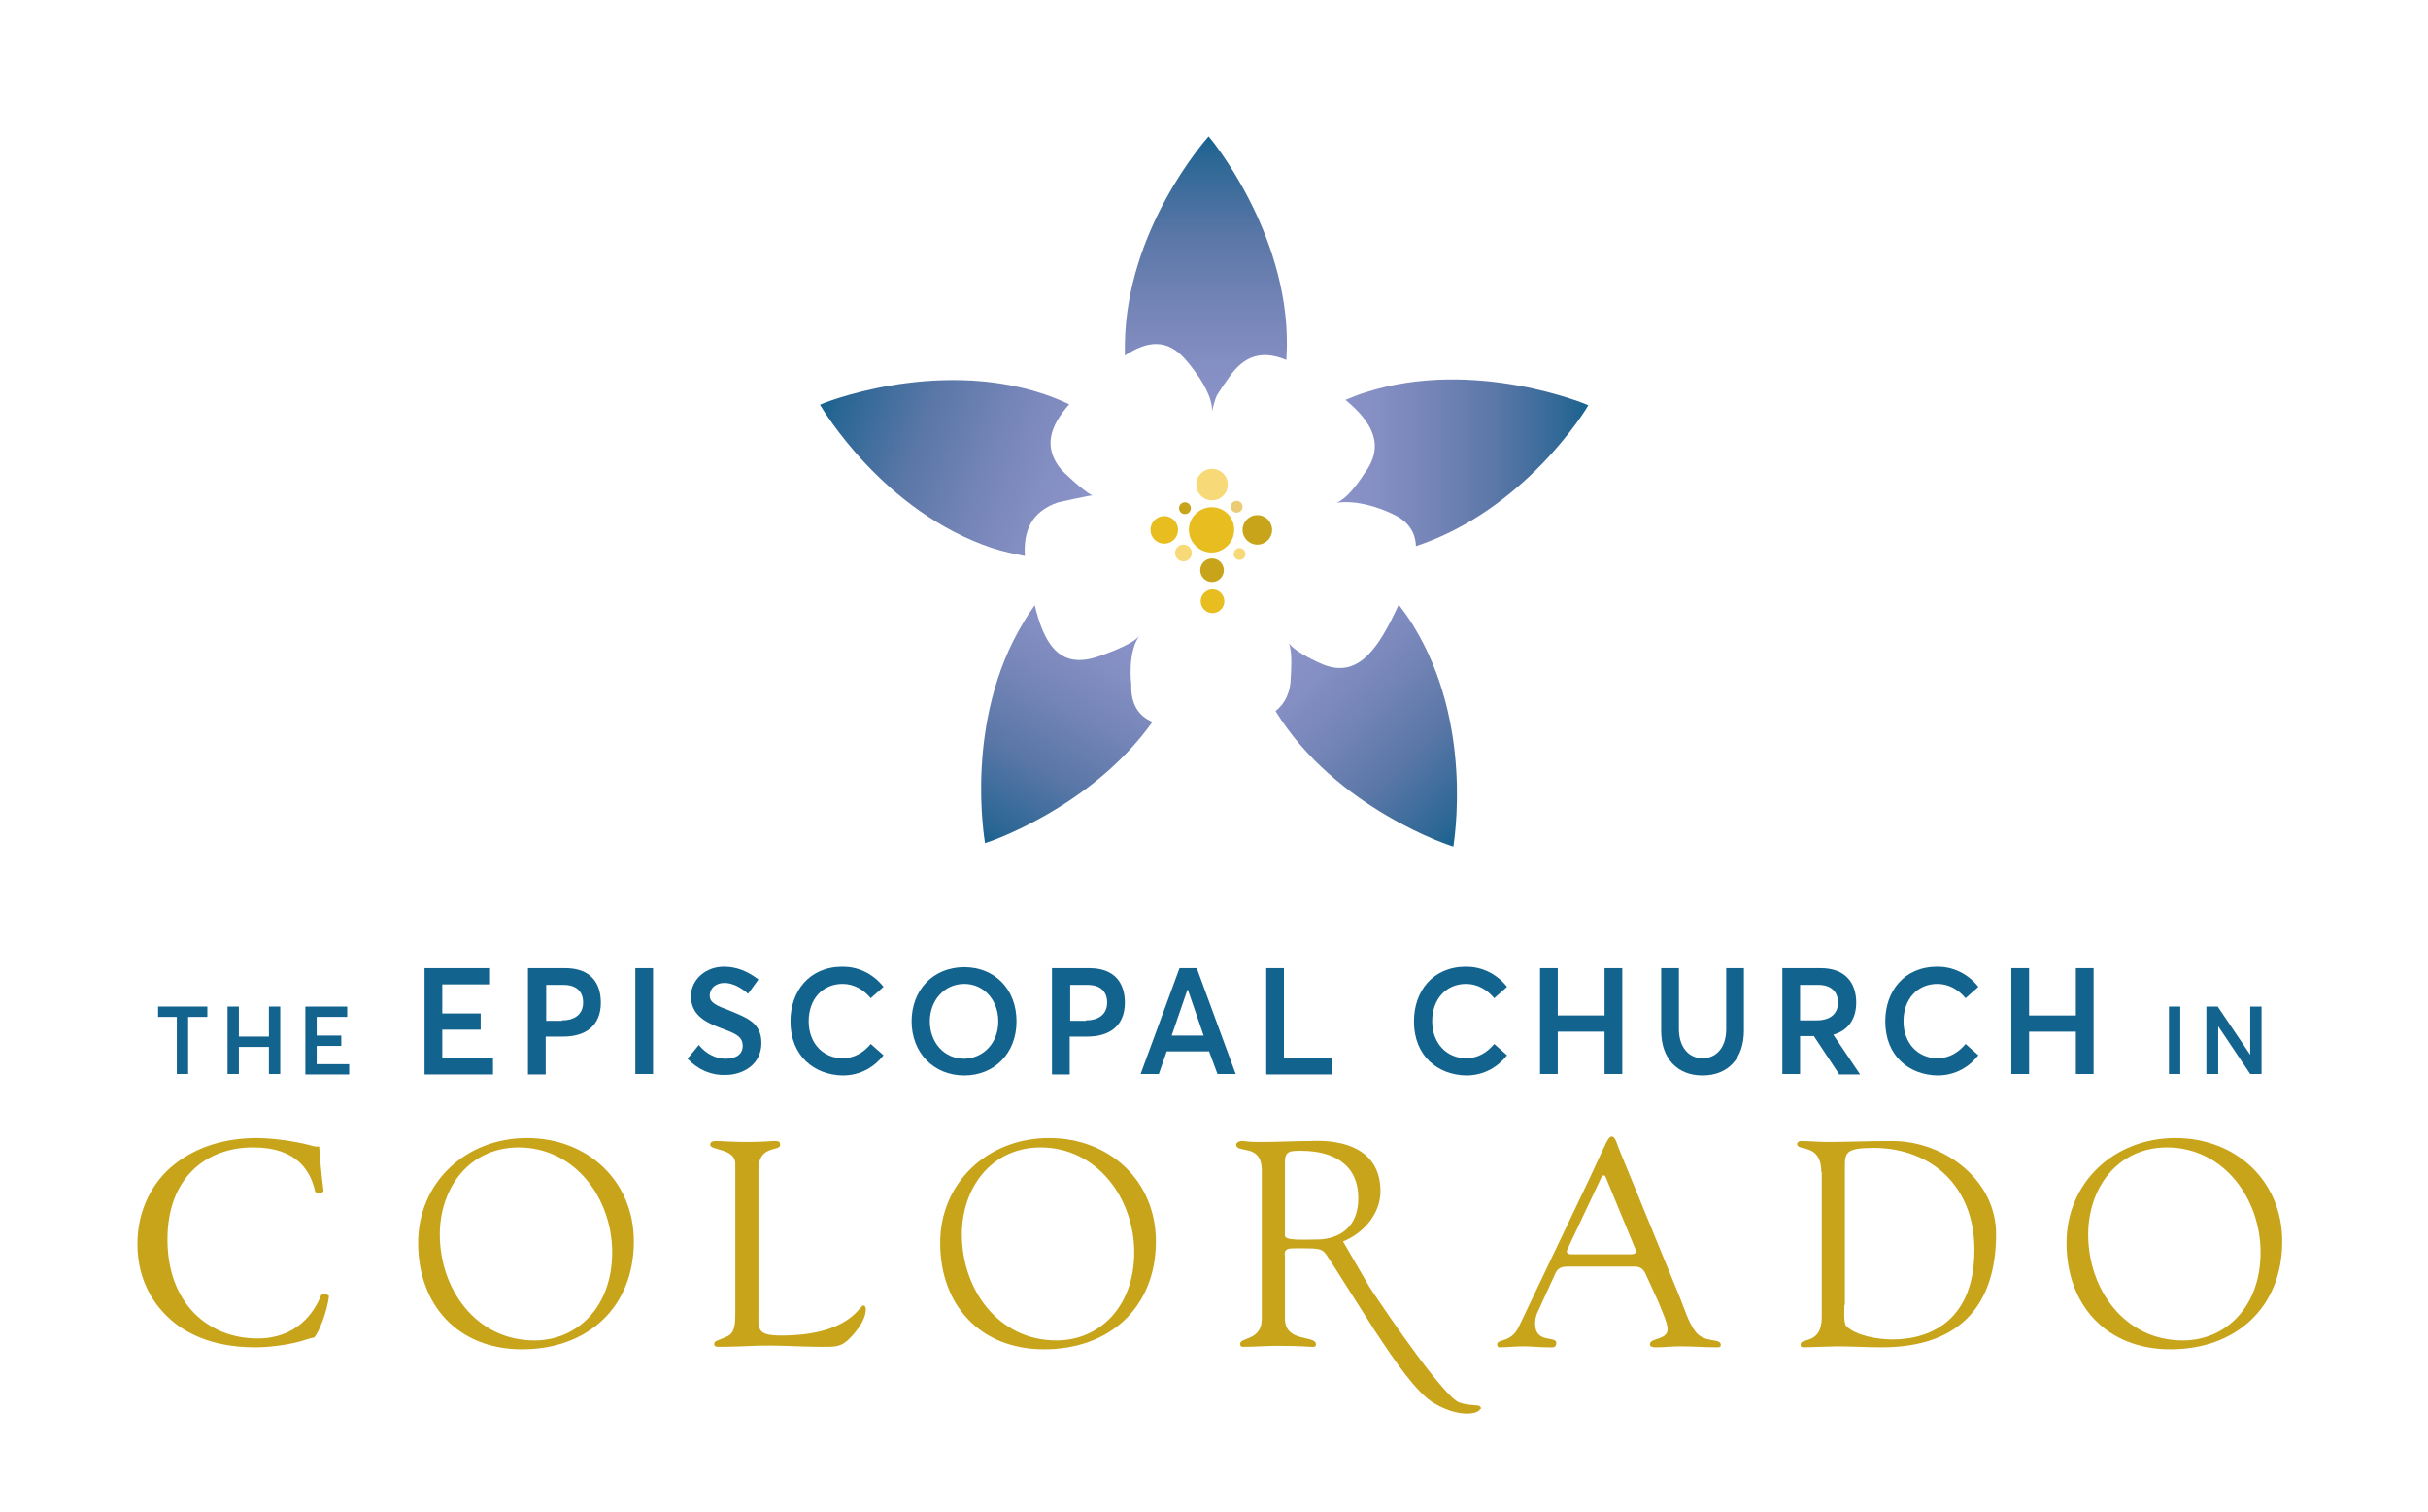 <?xml version="1.0" encoding="utf-8"?>
<!-- Generator: Adobe Illustrator 22.1.0, SVG Export Plug-In . SVG Version: 6.00 Build 0)  -->
<svg version="1.1" id="Layer_1" xmlns="http://www.w3.org/2000/svg" xmlns:xlink="http://www.w3.org/1999/xlink" x="0px" y="0px"
	 viewBox="0 0 493 307" style="enable-background:new 0 0 493 307;" xml:space="preserve">
<style type="text/css">
	.st0{fill:url(#SVGID_1_);}
	.st1{fill:#E7BD20;}
	.st2{fill:#F7D978;}
	.st3{fill:#C8A41B;}
	.st4{fill:#EBCC75;}
	.st5{fill:url(#SVGID_2_);}
	.st6{fill:url(#SVGID_3_);}
	.st7{fill:url(#SVGID_4_);}
	.st8{fill:url(#SVGID_5_);}
	.st9{fill:#13638F;}
</style>
<g>
	<linearGradient id="SVGID_1_" gradientUnits="userSpaceOnUse" x1="244.779" y1="83.549" x2="244.779" y2="27.657">
		<stop  offset="0" style="stop-color:#8B93C9"/>
		<stop  offset="0.151" style="stop-color:#858FC3"/>
		<stop  offset="0.372" style="stop-color:#7585B7"/>
		<stop  offset="0.635" style="stop-color:#5A77A7"/>
		<stop  offset="0.93" style="stop-color:#2A6694"/>
		<stop  offset="1" style="stop-color:#16628F"/>
	</linearGradient>
	<path class="st0" d="M261.3,70.3c0.3-23.4-15.9-42.7-15.9-42.6c-0.6,0.7-16.7,18.8-17,42.2c0,0.8,0,1.5,0,2.3
		c4.4-2.9,8.5-3.6,12.3,0.8c0,0,5.7,6.3,5.4,10.6c0.2-1,0.6-2.4,0.8-2.9C247.1,80,250,76,250,76c3.3-4.4,7.1-4.6,11.2-2.9
		C261.2,72.1,261.3,71.2,261.3,70.3z"/>
</g>
<g>
	<g>
		<circle class="st1" cx="236.4" cy="107.6" r="2.8"/>
	</g>
	<g>
		<circle class="st2" cx="246.1" cy="98.4" r="3.2"/>
	</g>
	<g>
		<circle class="st2" cx="240.3" cy="112.3" r="1.7"/>
	</g>
	<g>
		<circle class="st3" cx="255.3" cy="107.6" r="3"/>
	</g>
	<g>
		<path class="st1" d="M246,103c-2.5,0-4.6,2.1-4.6,4.6c0,2.5,2.1,4.6,4.6,4.6c2.5,0,4.6-2.1,4.6-4.6C250.6,105,248.6,103,246,103z"
			/>
	</g>
	<g>
		<circle class="st3" cx="246.1" cy="115.8" r="2.4"/>
	</g>
	<g>
		<circle class="st2" cx="251.7" cy="112.5" r="1.2"/>
	</g>
	<g>
		<circle class="st3" cx="240.6" cy="103.2" r="1.2"/>
	</g>
	<g>
		<circle class="st4" cx="251.1" cy="102.9" r="1.2"/>
	</g>
	<g>
		<circle class="st1" cx="246.2" cy="122.1" r="2.4"/>
	</g>
	<g>
		<linearGradient id="SVGID_2_" gradientUnits="userSpaceOnUse" x1="226.779" y1="126.1" x2="200.511" y2="171.598">
			<stop  offset="0" style="stop-color:#8B93C9"/>
			<stop  offset="0.151" style="stop-color:#858FC3"/>
			<stop  offset="0.372" style="stop-color:#7585B7"/>
			<stop  offset="0.635" style="stop-color:#5A77A7"/>
			<stop  offset="0.93" style="stop-color:#2A6694"/>
			<stop  offset="1" style="stop-color:#16628F"/>
		</linearGradient>
		<path class="st5" d="M229.7,139c0,0-0.9-6.9,1.9-10.2c-1.4,2.3-9.2,4.7-9.2,4.7c-7.6,2.3-10.5-3.2-12.3-10.6
			c-0.8,1.1-1.6,2.3-2.3,3.5c-12.1,20-7.9,43.9-7.8,44.8c0,0.1,21.4-6.9,34-24.6C231.2,145.4,229.6,143.1,229.7,139z"/>
	</g>
	<g>
		<linearGradient id="SVGID_3_" gradientUnits="userSpaceOnUse" x1="221.616" y1="101.03" x2="166.852" y2="81.098">
			<stop  offset="0" style="stop-color:#8B93C9"/>
			<stop  offset="0.151" style="stop-color:#858FC3"/>
			<stop  offset="0.372" style="stop-color:#7585B7"/>
			<stop  offset="0.635" style="stop-color:#5A77A7"/>
			<stop  offset="0.93" style="stop-color:#2A6694"/>
			<stop  offset="1" style="stop-color:#16628F"/>
		</linearGradient>
		<path class="st6" d="M208.1,112.9c-0.3-5,1.2-9,6.8-10.9c0,0,6.3-1.4,6.9-1.4c-2.1-1-6.4-5.3-6.2-5.1c-4-4.7-2.3-9.1,1.5-13.4
			c-1.7-0.8-3.4-1.5-5.2-2.1c-22.2-7.4-45.5,2.1-45.4,2.2c0.5,0.8,12.8,21.7,35,29.1C203.7,112,205.9,112.5,208.1,112.9z"/>
	</g>
	<g>
		<linearGradient id="SVGID_4_" gradientUnits="userSpaceOnUse" x1="264.537" y1="127.73" x2="301.901" y2="165.095">
			<stop  offset="0" style="stop-color:#8B93C9"/>
			<stop  offset="0.151" style="stop-color:#858FC3"/>
			<stop  offset="0.372" style="stop-color:#7585B7"/>
			<stop  offset="0.635" style="stop-color:#5A77A7"/>
			<stop  offset="0.93" style="stop-color:#2A6694"/>
			<stop  offset="1" style="stop-color:#16628F"/>
		</linearGradient>
		<path class="st7" d="M284,122.8l-0.9,1.9c-3.7,7.6-7.8,13.3-15,10c0,0-5.1-2.2-6.4-4.1c0.8,1.8,0.4,6.6,0.4,6.6
			c0,3.4-1.2,5.7-3.1,7.2c12.2,19.9,36.1,27.6,36.1,27.5c0.1-0.9,4.2-24.8-8.1-44.8C286.1,125.6,285.1,124.2,284,122.8z"/>
	</g>
	<g>
		<linearGradient id="SVGID_5_" gradientUnits="userSpaceOnUse" x1="271.449" y1="94.02" x2="322.624" y2="94.02">
			<stop  offset="0" style="stop-color:#8B93C9"/>
			<stop  offset="0.151" style="stop-color:#858FC3"/>
			<stop  offset="0.372" style="stop-color:#7585B7"/>
			<stop  offset="0.635" style="stop-color:#5A77A7"/>
			<stop  offset="0.93" style="stop-color:#2A6694"/>
			<stop  offset="1" style="stop-color:#16628F"/>
		</linearGradient>
		<path class="st8" d="M277.2,79.7c-1.4,0.4-2.7,1-4,1.5c5.3,4.4,8.2,9.2,3.8,15c0,0-2.9,4.8-5.6,5.9c5.3-0.8,11.2,2.2,11.2,2.2
			c3.4,1.5,4.8,3.8,4.9,6.6c22.1-7.3,34.6-27.8,35-28.6C322.7,82.3,299.5,72.5,277.2,79.7z"/>
	</g>
</g>
<g>
	<g>
		<g>
			<path class="st9" d="M35.9,206.5h-3.8v-2.1h10v2.1h-3.9v11.6h-2.3V206.5z"/>
		</g>
	</g>
	<g>
		<g>
			<path class="st9" d="M46.2,204.4h2.3v6.1h6.1v-6.1h2.3v13.7h-2.3v-5.5h-6.1v5.5h-2.3V204.4z"/>
		</g>
	</g>
	<g>
		<g>
			<path class="st9" d="M62,204.4h8.5v2.1h-6.2v3.8h5v2.1h-5v3.7h6.6v2.1H62V204.4z"/>
		</g>
	</g>
	<g>
		<path class="st9" d="M86.2,196.6h13.3v3.3h-9.7v5.9h7.8v3.3h-7.8v5.8h10.3v3.3H86.2V196.6z"/>
	</g>
	<g>
		<path class="st9" d="M107.2,196.6h7.6c5.1,0,7.2,3,7.2,7c0,4.7-3.1,6.9-7.6,6.9h-3.6v7.7h-3.6V196.6z M114.1,207.2
			c2.9,0,4.3-1.5,4.3-3.6c0-2.3-1.4-3.6-4-3.6h-3.5v7.3H114.1z"/>
	</g>
	<g>
		<path class="st9" d="M129,196.6h3.6v21.5H129V196.6z"/>
	</g>
	<g>
		<path class="st9" d="M139.6,215l2.3-2.8c1.5,1.9,3.6,2.8,5.4,2.8c2.3,0,3.5-1,3.5-2.6c0-1.9-1.4-2.5-4.1-3.5
			c-3.2-1.2-6.4-2.6-6.4-6.6c0-3.4,3-6,6.7-6c2.5,0,4.8,0.9,7,2.6l-2.1,2.9c-1.7-1.5-3.4-2.2-4.8-2.2c-1.6,0-2.9,0.9-3,2.5
			c0,1.6,1.4,2.1,4,3.1c3.6,1.5,6.5,2.5,6.5,6.6c0,4.5-3.9,6.5-7.3,6.5C144.5,218.4,141.8,217.3,139.6,215z"/>
	</g>
	<g>
		<path class="st9" d="M160.5,207.4c0-6.1,3.8-11.1,10.6-11.1c2.9,0,6,1.2,8.3,4.1l-2.6,2.3c-1.4-1.7-3.4-2.9-5.7-2.9
			c-4.1,0-6.9,3.1-6.9,7.6c0,4.4,2.9,7.5,6.9,7.5c2.4,0,4.3-1.2,5.7-2.9l2.6,2.3c-1.8,2.3-4.6,4.1-8.3,4.1
			C165.4,218.3,160.5,214.5,160.5,207.4z"/>
	</g>
	<g>
		<path class="st9" d="M185.1,207.4c0-6.3,4.3-11,10.7-11c6.1,0,10.6,4.4,10.6,11c0,6.6-4.6,11-10.6,11
			C189.5,218.4,185.1,213.7,185.1,207.4z M202.7,207.4c0-4.4-3-7.6-6.9-7.6c-4.1,0-7,3.4-7,7.6c0,4.2,2.8,7.6,7,7.6
			C199.7,214.9,202.7,211.8,202.7,207.4z"/>
	</g>
	<g>
		<path class="st9" d="M213.6,196.6h7.6c5.1,0,7.2,3,7.2,7c0,4.7-3.1,6.9-7.6,6.9h-3.6v7.7h-3.6V196.6z M220.5,207.2
			c2.9,0,4.3-1.5,4.3-3.6c0-2.3-1.4-3.6-4-3.6h-3.5v7.3H220.5z"/>
	</g>
	<g>
		<path class="st9" d="M245.5,213.5h-8.6l-1.6,4.6h-3.7l7.9-21.5h3.5l7.9,21.5h-3.7L245.5,213.5z M244.4,210.3l-3.2-9.3h-0.1
			l-3.2,9.3H244.4z"/>
	</g>
	<g>
		<path class="st9" d="M257.1,196.6h3.6v18.3h9.8v3.3h-13.4V196.6z"/>
	</g>
	<g>
		<path class="st9" d="M287.1,207.4c0-6.1,3.8-11.1,10.6-11.1c2.9,0,6,1.2,8.3,4.1l-2.6,2.3c-1.4-1.7-3.4-2.9-5.7-2.9
			c-4.1,0-6.9,3.1-6.9,7.6c0,4.4,2.9,7.5,6.9,7.5c2.4,0,4.3-1.2,5.7-2.9l2.6,2.3c-1.8,2.3-4.6,4.1-8.3,4.1
			C292,218.3,287.1,214.5,287.1,207.4z"/>
	</g>
	<g>
		<path class="st9" d="M312.7,196.6h3.6v9.6h9.5v-9.6h3.6v21.5h-3.6v-8.6h-9.5v8.6h-3.6V196.6z"/>
	</g>
	<g>
		<path class="st9" d="M337.3,209.3v-12.7h3.6V209c0,3.4,1.8,5.9,4.8,5.9c2.8,0,4.8-2.2,4.8-5.9v-12.4h3.6v12.7
			c0,5.6-3.2,9.1-8.4,9.1C340.7,218.4,337.3,215.1,337.3,209.3z"/>
	</g>
	<g>
		<path class="st9" d="M373.4,218.1l-5.1-7.7h-2.8v7.7h-3.6v-21.5h7.8c5,0,7.2,3,7.2,7c0,3.5-1.8,5.7-4.6,6.5v0.1l5.4,8H373.4z
			 M365.5,207.2h3.4c2.9,0,4.3-1.5,4.3-3.6c0-2.3-1.5-3.6-4-3.6h-3.7V207.2z"/>
	</g>
	<g>
		<path class="st9" d="M382.8,207.4c0-6.1,3.8-11.1,10.6-11.1c2.9,0,6,1.2,8.3,4.1l-2.6,2.3c-1.4-1.7-3.4-2.9-5.7-2.9
			c-4.1,0-6.9,3.1-6.9,7.6c0,4.4,2.9,7.5,6.9,7.5c2.4,0,4.3-1.2,5.7-2.9l2.6,2.3c-1.8,2.3-4.6,4.1-8.3,4.1
			C387.7,218.3,382.8,214.5,382.8,207.4z"/>
	</g>
	<g>
		<path class="st9" d="M408.4,196.6h3.6v9.6h9.5v-9.6h3.6v21.5h-3.6v-8.6H412v8.6h-3.6V196.6z"/>
	</g>
	<g>
		<g>
			<path class="st9" d="M440.4,204.4h2.3v13.7h-2.3V204.4z"/>
		</g>
	</g>
	<g>
		<g>
			<path class="st9" d="M459.2,204.4v13.7h-2.3l-6.5-9.7v9.7H448v-13.7h2.3l6.6,9.8h0v-9.8H459.2z"/>
		</g>
	</g>
</g>
<g>
	<g>
		<g>
			<path class="st3" d="M84.9,252.4c0-12.3,9.7-21.3,22.1-21.3c12.3,0,21.7,8.7,21.7,21c0,13.3-9.3,21.9-22.7,21.9
				C92.9,274,84.9,264.9,84.9,252.4z M89.3,250.7c0,11,7.3,21.5,19.2,21.5c8.8,0,15.8-6.9,15.8-17.9c0-10.8-7.4-21.3-19.1-21.3
				C95.1,233.1,89.3,241.4,89.3,250.7z"/>
		</g>
	</g>
	<g>
		<g>
			<path class="st3" d="M419.6,252.4c0-12.3,9.7-21.3,22.1-21.3c12.3,0,21.7,8.7,21.7,21c0,13.3-9.3,21.9-22.7,21.9
				C427.6,274,419.6,264.9,419.6,252.4z M424,250.7c0,11,7.3,21.5,19.2,21.5c8.8,0,15.8-6.9,15.8-17.9c0-10.8-7.4-21.3-19.1-21.3
				C429.8,233.1,424,241.4,424,250.7z"/>
		</g>
	</g>
	<g>
		<g>
			<path class="st3" d="M154,266.3c0,3.5-0.5,4.9,4.6,4.9c13.9,0,15.9-6.1,16.7-6.1c0.4,0,0.5,0.6,0.5,0.7c0,2.1-1.6,4.2-3,5.7
				c-1.9,2.1-3.2,2-5.9,2c-4.6,0-9.1-0.4-13.7-0.2c-2.4,0.1-4.9,0.2-7.3,0.2c-0.5,0-0.9-0.1-0.9-0.6c0.1-0.7,0.7-0.6,2.6-1.5
				c1.6-0.7,1.7-2.4,1.7-5.1v-30c0-3.1-5.1-2.7-5.1-3.8c0-0.6,0.4-0.8,1.2-0.8c1.3,0,3.1,0.2,6.1,0.2c3.4,0,4.9-0.2,5.8-0.2
				c0.8,0,1.1,0.1,1.1,0.8c0,1.4-4.4-0.1-4.4,5V266.3z"/>
		</g>
	</g>
	<g>
		<g>
			<path class="st3" d="M190.9,252.4c0-12.3,9.7-21.3,22.1-21.3c12.3,0,21.7,8.7,21.7,21c0,13.3-9.3,21.9-22.7,21.9
				C198.9,274,190.9,264.9,190.9,252.4z M195.3,250.7c0,11,7.3,21.5,19.2,21.5c8.8,0,15.8-6.9,15.8-17.9c0-10.8-7.4-21.3-19.1-21.3
				C201.1,233.1,195.3,241.4,195.3,250.7z"/>
		</g>
	</g>
	<g>
		<g>
			<path class="st3" d="M334.5,259.5c-0.6-1.4-1-2.3-2.6-2.3h-13.2c-1.1,0-2.2,0-2.8,1.2l-3.8,8.3c-0.2,0.4-0.4,1.3-0.4,2.1
				c0,4.1,4.3,2.4,4.3,3.9c0,1.1-0.8,0.9-1.6,0.9c-1.7,0-3.4-0.2-5.1-0.2c-1.6,0-3.2,0.2-4.8,0.2c-0.4,0-0.5-0.3-0.5-0.6
				c0-1.2,2.8-0.2,4.4-3.6l14.4-30.2c3.5-7.5,3.7-8.4,4.5-8.4c0.7,0,1.1,1.7,1.3,2.2l12.5,30.5c0.9,2.2,1.6,4.7,3,6.7
				c1.8,2.7,5.3,1.4,5.3,2.9c0,0.5-0.4,0.5-0.8,0.5c-2.5,0-4.9-0.2-7.4-0.2c-1.6,0-3.2,0.2-4.9,0.2c-0.4,0-1.3,0-1.3-0.6
				c0-1.4,3.6-0.8,3.6-3.1c0-1.3-1.3-4-1.9-5.6L334.5,259.5z M318.3,253.6c-0.4,0.8,0,1.1,0.8,1.1H331c1.3,0,1.3-0.4,1-1.2
				l-5.9-14.3c-0.3-0.7-0.6-0.7-1,0L318.3,253.6z"/>
		</g>
	</g>
	<g>
		<g>
			<path class="st3" d="M369.8,238c0-6-4.9-4.1-4.9-5.7c0-0.4,0.5-0.6,0.8-0.6c1.9,0,3.6,0.2,5.4,0.2c4,0,7.9-0.2,13.1-0.2
				c10.6,0,21.1,7.9,21.1,18.9c0,13.6-6.6,23-23.2,23c-3.1,0-6.1-0.2-9.2-0.2c-0.5,0-6.3,0.2-6.7,0.2c-0.5,0-0.6-0.2-0.6-0.6
				c0-1.4,4.3,0.1,4.3-5.5V238z M374.5,265c0,0.9-0.2,3.8,0.4,4.3c2,2,6.6,2.7,9.3,2.7c8.5,0,16.7-4.5,16.7-18.2
				c0-13.1-8.9-20.6-20.3-20.7c-5.7,0-6,0.9-6,3.7V265z"/>
		</g>
	</g>
	<g>
		<g>
			<path class="st3" d="M300.4,285.5c-0.4-0.2-2.5-0.1-4.1-0.7c-3-1.1-13.7-16.6-18.2-23.4l-5.4-9.3c4.2-1.7,7.6-5.6,7.6-10.2
				c0-11.4-13.3-10.2-14.3-10.2c-3.1,0-6.6,0.2-10,0.2c-3.1,0-2.8-0.2-3.8-0.2c-0.7,0-1.2,0.4-1.2,0.7c0,2,5.2-0.4,5.2,5.3v30.1
				c0,4.5-4.4,3.7-4.4,5.1c0,0.4,0.2,0.6,0.6,0.6c2.3,0,4.6-0.2,6.9-0.2c5,0,6.4,0.2,6.9,0.2c0.5,0,1,0.1,1-0.5c0-2-6.3-0.2-6.3-5.3
				v-12.5c0-0.6-0.4-1.7,1.6-1.7c6.7,0,5.8-0.2,8,3.1l8.7,13.7c0.1,0.2,0.3,0.4,0.4,0.6c3.6,5.4,7.9,11.8,11.5,14
				c5,3,8.9,2.3,9.4,1.3C300.8,286.1,300.8,285.8,300.4,285.5z M267.5,251.7c-2.8,0-6.6,0.3-6.6-0.8v-15c0-2.3,1.3-2.2,3.4-2.2
				c5.9,0,11.5,2.4,11.5,9.6C275.8,250.6,270.1,251.7,267.5,251.7z"/>
		</g>
	</g>
	<g>
		<g>
			<g>
				<path class="st3" d="M35.6,236.3c4.5-3.5,10.2-5.2,16.6-5.2c3.3,0,8,0.7,10.9,1.5c0.7,0.2,1.2,0.3,1.7,0.2
					c0.1,1.4,0.4,5.3,0.9,9.1c-0.3,0.4-1.2,0.5-1.7,0.1c-0.9-4.2-3.7-9-12.6-9C42,233,34,239,34,251.7c0,12.9,8.2,20.1,18.3,20.1
					c7.9,0,11.5-5.2,12.9-8.8c0.4-0.3,1.4-0.2,1.6,0.2c-0.4,3.2-2,7.3-3,8.4c-0.7,0.1-1.5,0.4-2.2,0.6c-1.4,0.5-5.8,1.4-9.7,1.4
					c-5.5,0-10.8-1.1-15.3-4.1c-4.9-3.4-8.7-9-8.7-16.9C27.9,245.8,30.9,239.9,35.6,236.3z"/>
			</g>
		</g>
	</g>
</g>
</svg>
